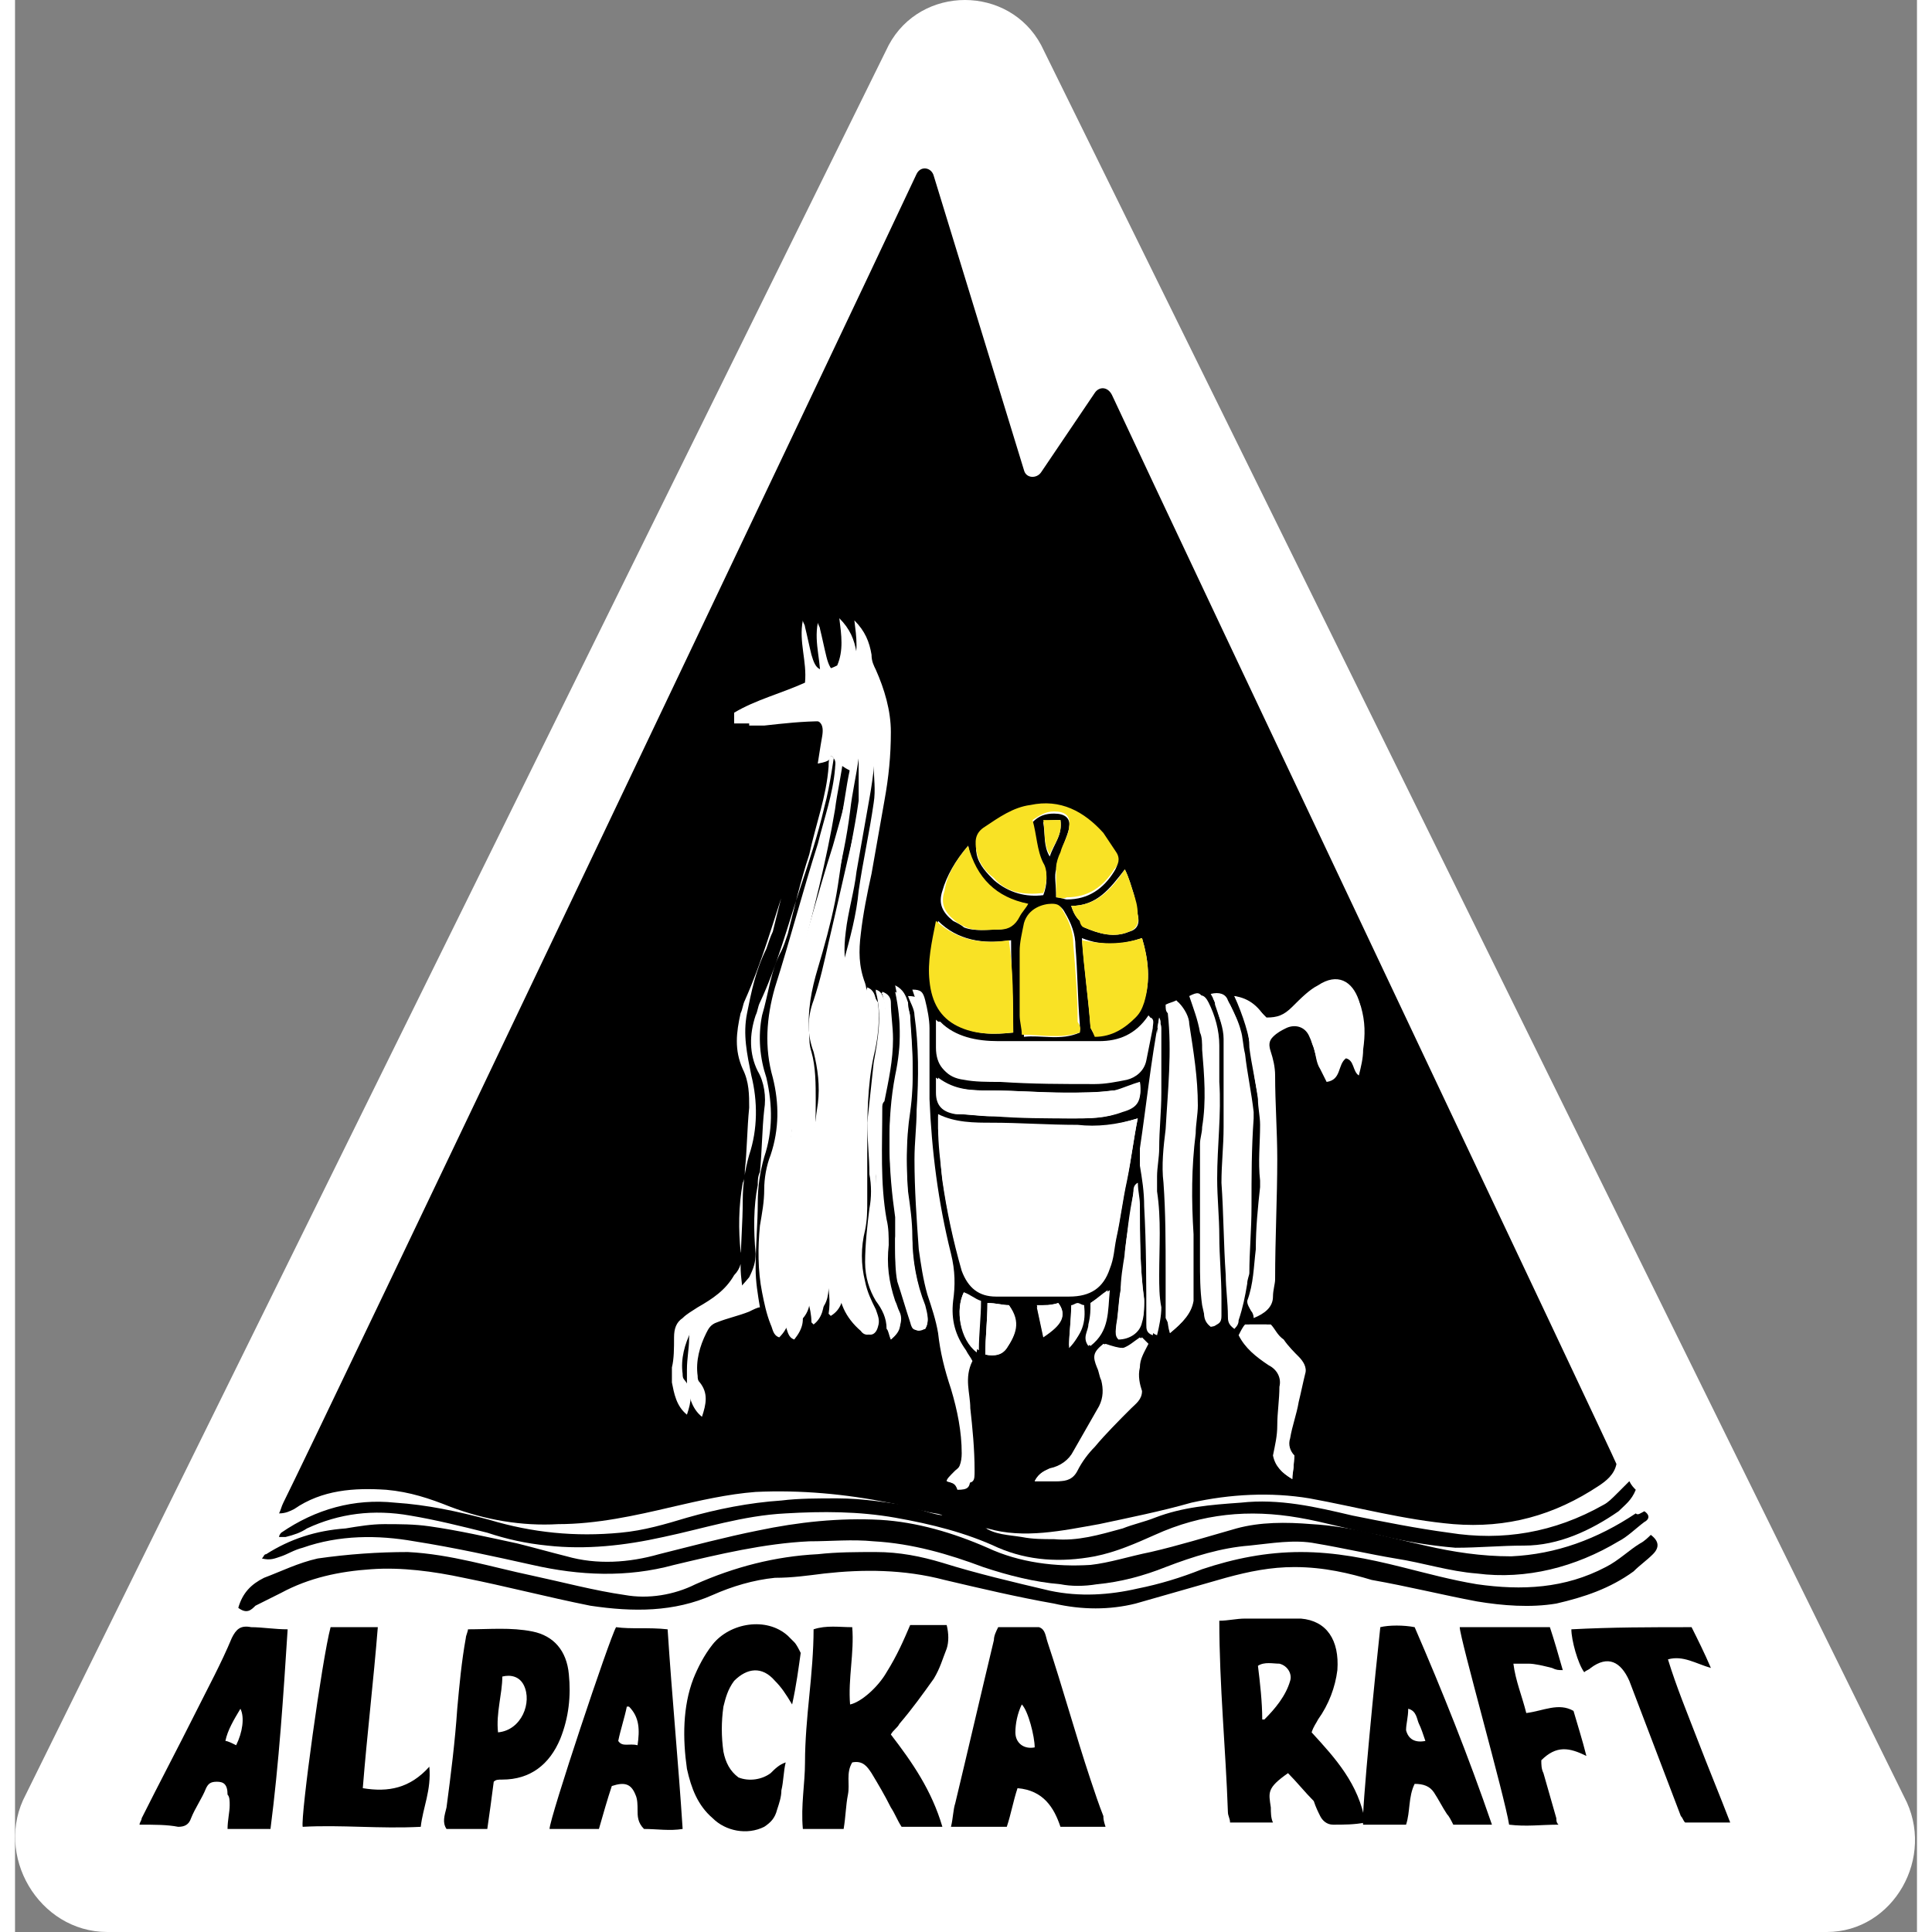 <?xml version="1.0" encoding="utf-8"?>
<!-- Generator: Adobe Illustrator 25.0.1, SVG Export Plug-In . SVG Version: 6.00 Build 0)  -->
<svg height="500px" width="500px" version="1.1" id="Layer_1" xmlns="http://www.w3.org/2000/svg" xmlns:xlink="http://www.w3.org/1999/xlink" x="0px" y="0px"
	 viewBox="0 0 88.6 90" style="enable-background:new 0 0 88.6 90;" xml:space="preserve">
<rect x="0" y="0" width="88.6" height="90" fill="#808080" stroke="none"/>
<style type="text/css">
	.st0{fill:#FFFFFF;}
	.st1{fill:#F9E225;}
</style>
<g>
	<path class="st0" d="M84.4,90H4.3c-3.2,0-5.3-3.6-3.8-6.4L40.7,2.1c1.5-2.8,5.6-2.8,7.1,0l40.2,81.6C89.5,86.5,87.5,90,84.4,90z"/>
	<g>
		<path d="M42.4,70.4c-0.6-0.1-1.1-0.3-1.7-0.4c-2-0.4-4.1-0.6-6.2-0.5c-1.3,0.1-2.6,0.4-3.9,0.7c-1.7,0.4-3.5,0.8-5.3,0.8
			c-1.7,0.1-3.4-0.2-5-0.8c-1-0.4-1.9-0.7-3-0.8c-1.5-0.1-3,0-4.3,0.9c-0.2,0.1-0.4,0.2-0.7,0.2c0.1-0.2,0.1-0.3,0.2-0.5
			c1.7-3.4,25.8-54,29.5-61.9c0.2-0.4,0.7-0.3,0.8,0.1l4.2,13.7c0.1,0.4,0.6,0.4,0.8,0.1l2.5-3.7c0.2-0.3,0.6-0.3,0.8,0.1
			c3.4,7.3,23.5,49.7,23.5,49.8c-0.1,0.5-0.5,0.8-0.8,1c-2.1,1.4-4.3,2-6.8,1.8c-2.3-0.2-4.5-0.8-6.7-1.2c-1.8-0.3-3.7-0.2-5.5,0.2
			c-1.4,0.4-2.9,0.7-4.3,1c-1.7,0.3-3.5,0.7-5.2,0.2c-0.1,0-0.3,0-0.4-0.1c-0.6-0.2-1.1-0.3-1.7-0.5C43.1,70.5,42.7,70.5,42.4,70.4z
			 M38,35.2c0.3,0.2,0.2,0.4,0.2,0.6c-0.1,1.2-0.5,2.3-0.8,3.5c-0.7,2.2-1.3,4.5-2,6.7c-0.4,1.4-0.5,2.8-0.1,4.2
			c0.3,1.2,0.3,2.4-0.1,3.6c-0.2,0.5-0.3,1.1-0.3,1.6c0,0.6-0.1,1.1-0.2,1.7c-0.1,1-0.1,2.1,0.1,3.1c0.1,0.5,0.2,1,0.4,1.5
			c0.1,0.2,0.1,0.5,0.4,0.6c0.4-0.4,0.6-0.9,0.3-1.5c-0.3-0.9-0.4-1.7-0.3-2.6c0.1-1,0.2-2.1,0.3-3.1c0.1-0.8,0.2-1.7,0.3-2.5
			c0.2-1.4,0.3-2.7-0.2-4.1c-0.2-0.4-0.1-0.9,0-1.4c0.2-0.8,0.4-1.6,0.6-2.4c0.6-2.3,1.2-4.6,1.6-7c0.1-0.8,0.3-1.6,0.4-2.5
			c0,0,0.1,0,0.1-0.1c0.3,0.2,0.2,0.5,0.2,0.7c-0.2,0.9-0.3,1.9-0.5,2.8c-0.4,1.7-0.8,3.5-1.2,5.2c-0.2,0.9-0.4,1.8-0.7,2.7
			c-0.3,0.8-0.3,1.6,0,2.4c0.3,0.8,0.3,1.6,0.2,2.4c-0.2,1.3-0.4,2.7-0.5,4c-0.1,0.8-0.1,1.5-0.2,2.3c-0.1,0.7-0.1,1.3,0,1.9
			c0.1,0.7,0.4,1.3,0.4,2c0,0,0.1,0,0.1,0.1c0.4-0.3,0.6-0.8,0.5-1.3c-0.1-1-0.2-1.9-0.1-2.9c0.1-0.5,0.2-1,0.2-1.5
			c0.1-1.5,0.2-3.1,0.2-4.6c0-0.8,0-1.6-0.2-2.3c-0.1-0.3-0.1-0.6-0.1-0.8c-0.1-1.1,0.1-2.1,0.4-3.1c0.3-1,0.6-2.1,0.8-3.1
			c0.2-1,0.3-2.1,0.5-3.1c0.2-1.2,0.4-2.5,0.2-3.7c0-0.1,0.1-0.1,0.1-0.2c0.3,0.2,0.3,0.3,0.3,0.5c0,0.6,0,1.2,0,1.8
			c-0.2,1.4-0.5,2.7-0.7,4.1c-0.2,1.1-0.4,2.2-0.7,3.3c-0.1,0.4-0.3,0.9-0.4,1.3c-0.2,0.9-0.4,1.8-0.2,2.7c0.3,1.1,0.2,2.2,0.2,3.4
			c0,0.9-0.1,1.8-0.1,2.7c-0.1,1-0.2,2.1-0.3,3.1c0,0.5,0,1,0,1.4c0.1,0.6,0.2,1.2,0.1,1.8c0,0,0,0,0.1,0.1c0.5-0.3,0.6-0.8,0.6-1.3
			c0.1-1.2,0.2-2.5,0.3-3.7c0.1-1.3,0.3-2.7,0.4-4c0-0.5,0-1-0.1-1.5c-0.2-0.8-0.2-1.6,0.1-2.5c0.1-0.5,0.3-0.9,0.4-1.4
			c0.1-0.4,0.1-0.8-0.1-1.1c-0.3-0.8-0.3-1.5-0.2-2.3c0.1-0.9,0.4-1.9,0.5-2.8c0.2-1.1,0.4-2.3,0.6-3.4c0.2-1.1,0.3-2.1,0.3-3.2
			c0-1-0.3-2-0.7-2.9c-0.1-0.2-0.2-0.5-0.2-0.7c-0.1-0.6-0.3-1.1-0.8-1.6c0.1,0.8,0.2,1.5-0.1,2.2c-0.8,0.4-1,0.2-1.2-0.5
			c-0.1-0.4-0.2-0.9-0.3-1.3c0-0.1-0.1-0.2-0.1-0.3c-0.2,1,0.2,1.9,0.1,2.9c-1.1,0.5-2.3,0.8-3.3,1.4c0,0.2,0,0.3,0,0.5
			c0.3,0,0.5,0,0.7,0c0.9-0.1,1.8-0.1,2.7-0.2c0.6,0,0.8,0.2,0.7,0.8c-0.2,1.1-0.3,2.2-0.6,3.2c-0.3,1.2-0.7,2.4-1.1,3.7
			c-0.6,1.8-1.1,3.6-1.9,5.4c-0.1,0.2-0.1,0.4-0.2,0.6c-0.2,0.9-0.3,1.7,0.1,2.6c0.3,0.6,0.3,1.2,0.3,1.8c-0.1,1-0.1,2-0.2,2.9
			c0,0.2,0,0.4-0.1,0.6c-0.2,1.1-0.2,2.2-0.1,3.2c0.1,0.4,0,0.8-0.3,1.1c-0.4,0.7-1,1.1-1.7,1.5c-0.3,0.2-0.5,0.3-0.7,0.5
			c-0.3,0.2-0.4,0.5-0.4,0.9c0,0.5,0,1-0.1,1.4c0,0.2,0,0.4,0,0.7c0.1,0.5,0.2,1.1,0.7,1.5c0.2-0.6,0.3-1.1-0.1-1.6
			c-0.1-0.1-0.1-0.2-0.1-0.3c-0.1-0.7,0.1-1.4,0.4-2c0.1-0.2,0.3-0.4,0.5-0.5c0.5-0.2,1-0.4,1.5-0.5c0.2-0.1,0.4-0.2,0.5-0.2
			c-0.1-0.7-0.2-1.3-0.2-1.8c0-1,0.1-2,0.1-3.1c0-0.7,0.1-1.4,0.3-2.1c0.4-1.2,0.4-2.5,0.1-3.7c-0.2-1-0.4-1.9-0.2-2.9
			c0.2-1,0.4-2,0.9-3c0.1-0.3,0.2-0.6,0.3-0.8c0.3-1.2,0.6-2.5,1-3.7c0.4-1.3,0.8-2.7,0.9-4.1C37.9,35.5,38,35.4,38,35.2z
			 M52.3,52.1c-1,0.3-1.9,0.5-2.8,0.4c-1.3,0-2.6-0.1-4-0.1c-0.8,0-1.7,0-2.5-0.4c0,0.3,0,0.4,0,0.6c0.1,0.8,0.1,1.6,0.2,2.4
			c0.2,1.4,0.5,2.8,0.9,4.2c0.3,0.8,0.8,1.2,1.6,1.2c0.1,0,0.1,0,0.2,0c1.1,0,2.2,0,3.2,0c1,0,1.6-0.4,1.9-1.3
			c0.2-0.5,0.2-0.9,0.3-1.4c0.2-0.9,0.3-1.8,0.5-2.7C52,54,52.1,53.1,52.3,52.1z M56.8,46.4c0.4,0.9,0.7,1.8,0.8,2.7
			c0.1,0.8,0.2,1.6,0.4,2.4c0.1,0.4,0.1,0.8,0.1,1.2c0,0.9-0.1,1.7,0,2.6c0,0.1,0,0.2,0,0.3c-0.1,1-0.2,2-0.2,2.9
			c0,0.8,0,1.6-0.4,2.4c0.1,0.2,0.2,0.3,0.2,0.5c0.5-0.2,0.9-0.5,0.9-1c0-0.3,0.1-0.6,0.1-0.8c0-1.9,0.1-3.8,0.1-5.6
			c0-1.3-0.1-2.6-0.1-3.9c0-0.4-0.1-0.8-0.2-1.1c-0.1-0.3-0.1-0.5,0.1-0.7c0.2-0.2,0.4-0.3,0.6-0.4c0.4-0.2,0.9-0.1,1.1,0.4
			c0.1,0.2,0.1,0.3,0.2,0.5c0.1,0.3,0.1,0.7,0.3,1c0.1,0.2,0.2,0.4,0.3,0.6c0.7-0.1,0.5-0.8,0.9-1.1c0.4,0.1,0.3,0.6,0.6,0.8
			c0.1-0.4,0.2-0.8,0.2-1.2c0.1-0.7,0.1-1.3-0.1-2c-0.3-1-1-1.3-1.9-0.7c-0.4,0.3-0.9,0.7-1.2,1c-0.3,0.3-0.7,0.5-1.2,0.5
			C58,46.9,57.5,46.5,56.8,46.4z M43.1,47.6c0,0-0.1,0-0.1,0c0,0.4,0,0.9,0,1.3c0,0.8,0.4,1.3,1.2,1.4c0.5,0.1,1.1,0.1,1.7,0.1
			c1.5,0.1,2.9,0.1,4.4,0.1c0.5,0,1-0.1,1.5-0.2c0.4-0.1,0.8-0.4,0.9-0.9c0.1-0.5,0.2-1,0.3-1.5c0-0.2,0.1-0.4-0.1-0.5
			c-0.6,0.8-1.4,1.2-2.3,1.2c-1.6,0-3.1,0-4.7,0C44.8,48.5,43.8,48.4,43.1,47.6z M43.4,69C43.4,69,43.4,69.1,43.4,69
			c0.3,0.1,0.5,0.1,0.7,0.1c0.6,0,0.6-0.1,0.6-0.6c0-1-0.1-2-0.2-2.9c0-0.7-0.3-1.4,0.1-2.2c-0.1-0.2-0.2-0.3-0.3-0.5
			c-0.5-0.7-0.7-1.4-0.6-2.3c0.1-0.7,0.1-1.4-0.1-2.2c-0.6-2.4-0.9-4.8-1-7.2c0-1.1,0-2.2,0-3.3c0-0.4-0.1-0.9-0.2-1.3
			c-0.1-0.4-0.2-0.5-0.6-0.5c0.1,0.3,0.2,0.6,0.3,0.9c0.2,1.5,0.2,3,0.1,4.4c-0.1,0.8-0.2,1.5-0.1,2.3c0,1.4,0.1,2.8,0.2,4.2
			c0.1,0.7,0.2,1.4,0.4,2.1c0.1,0.6,0.4,1.2,0.5,1.8c0.1,0.9,0.4,1.8,0.6,2.6c0.3,1,0.5,2,0.5,3c0,0.4-0.1,0.8-0.5,1.1
			C43.5,68.8,43.4,68.9,43.4,69z M48.5,41.8c0.2,0,0.4,0.1,0.5,0.1c1,0,1.7-0.5,2.2-1.3c0.2-0.3,0.2-0.6,0.1-0.8
			c-0.2-0.3-0.4-0.6-0.6-0.9c-0.9-1-2-1.5-3.4-1.3c-0.8,0.1-1.4,0.6-2.1,1c-0.4,0.3-0.5,0.7-0.4,1.2c0.1,0.5,0.5,0.9,0.8,1.2
			c0.7,0.6,1.5,0.8,2.3,0.7c0.2-0.5,0.2-1.1,0-1.4c-0.4-0.6-0.4-1.4-0.5-2c0.3-0.3,0.6-0.4,1-0.4c0.5,0,0.8,0.2,0.7,0.7
			c-0.1,0.4-0.3,0.8-0.4,1.2c-0.1,0.2-0.2,0.5-0.2,0.7C48.4,40.8,48.5,41.2,48.5,41.8z M56.8,61.9c0.1-0.1,0.2-0.2,0.2-0.4
			c0.2-0.6,0.3-1.1,0.4-1.7c0-0.2,0.1-0.4,0.1-0.5c0-1,0.1-2,0.1-3.1c0-1.4,0-2.7,0.1-4.1c0-0.1,0-0.2,0-0.3
			c-0.1-0.9-0.3-1.8-0.4-2.7c-0.1-0.4-0.1-0.8-0.2-1.1c-0.1-0.4-0.3-0.8-0.5-1.2c-0.2-0.3-0.4-0.4-0.8-0.3c0.1,0.2,0.2,0.4,0.2,0.5
			c0.1,0.5,0.4,1,0.4,1.6c0.1,1.4,0,2.8,0,4.1c0,0.9-0.1,1.7-0.1,2.6c0,1.4,0.1,2.9,0.2,4.3c0,0.6,0.1,1.3,0.1,1.9
			C56.5,61.5,56.6,61.7,56.8,61.9z M53.8,62.1c0.6-0.5,1-0.9,1-1.6c0-1,0-2,0-3.1c-0.1-1.6,0-3.1,0.1-4.7c0-0.4,0.1-0.9,0.1-1.3
			c0.1-1.3-0.2-2.5-0.4-3.8c0-0.4-0.2-0.7-0.5-1c-0.2,0.1-0.3,0.1-0.5,0.2c0,0.2,0,0.3,0.1,0.4c0.2,1.8,0,3.6-0.1,5.4
			c-0.1,0.8-0.2,1.7-0.1,2.5c0.1,1.4,0.1,2.8,0.1,4.2c0,0.4,0,0.9,0,1.3c0,0.3,0,0.5,0,0.8C53.7,61.6,53.8,61.8,53.8,62.1z
			 M46.5,48.1c0-1.5-0.1-2.9-0.1-4.3c-1.3,0.2-2.5,0-3.4-0.9c-0.2,1-0.4,1.9-0.3,2.8c0.1,0.9,0.5,1.6,1.3,2.1
			C44.8,48.2,45.6,48.2,46.5,48.1z M49.6,48.1c0-0.1,0-0.3,0-0.4c-0.1-1.2-0.1-2.4-0.2-3.6c0-0.6-0.2-1.1-0.5-1.6
			c-0.1-0.2-0.3-0.4-0.5-0.3c-0.4,0-1.2,0.2-1.3,0.9c-0.1,0.4-0.2,0.8-0.2,1.3c0,1,0,2,0,3c0,0.3,0.1,0.6,0.1,0.9
			C47.8,48.2,48.7,48.5,49.6,48.1z M39.7,46c-0.1,0.6-0.2,1.3-0.4,1.9c-0.4,1.1-0.4,2.2-0.1,3.3c0,0.2,0.1,0.4,0.1,0.6
			c-0.1,1.6-0.2,3.3-0.5,4.9c-0.2,1-0.2,2-0.3,3c-0.1,1,0.3,1.7,1,2.3c0.3,0.3,0.6,0.2,0.7-0.2c0.1-0.3,0-0.5-0.1-0.8
			c-0.2-0.4-0.4-0.8-0.5-1.3c-0.2-0.8-0.2-1.6,0-2.4c0.1-0.5,0.1-0.9,0.1-1.4c0-0.8,0-1.6,0-2.4c0-1.5,0-2.9,0.3-4.3
			c0.2-0.8,0.3-1.7,0.2-2.5C40,46.4,40,46.2,39.7,46z M42.4,61.9c0.2-0.4,0.1-0.7,0-1.1c-0.4-1-0.6-2.1-0.6-3.2
			c0-0.7-0.1-1.4-0.2-2.1c-0.1-1.3-0.1-2.7,0.1-4c0.2-1.4,0.1-2.7,0-4.1c0-0.2-0.1-0.4-0.1-0.7c-0.1-0.3-0.2-0.6-0.6-0.8
			c0.3,1.4,0.3,2.8,0,4.2c-0.4,2.1-0.3,4.2,0,6.3c0.1,0.4,0.1,0.9,0,1.3c0,0.6,0,1.2,0.1,1.7c0.2,0.6,0.4,1.3,0.6,1.9
			C41.8,62,42,62.1,42.4,61.9z M55.7,61.8c0.4-0.1,0.5-0.2,0.5-0.5c0-0.3,0-0.5,0-0.8c0-1-0.1-2-0.1-2.9c0-0.9-0.1-1.8-0.1-2.7
			c0-1.5,0.2-3,0.1-4.5c0-0.6,0-1.1,0-1.7c0-0.7-0.2-1.4-0.5-2c-0.2-0.4-0.4-0.4-0.7-0.2c0.2,0.6,0.3,1.1,0.5,1.7
			c0.1,0.3,0.1,0.6,0.1,0.8c0.1,1.2,0.2,2.4,0,3.6c0,0.3-0.1,0.5-0.1,0.8c0,1.8,0,3.6,0,5.4c0,0.7,0.1,1.4,0.1,2.1
			C55.3,61.2,55.4,61.6,55.7,61.8z M52.4,50.4c-0.4,0.1-0.8,0.3-1.2,0.4c-0.7,0.1-1.5,0.1-2.2,0.1c-1.2,0-2.3-0.1-3.5-0.1
			c-0.9,0-1.7,0-2.5-0.6c0,0.3,0,0.5,0,0.7c0,0.6,0.3,0.9,0.9,1c0.6,0,1.1,0.1,1.7,0.1c1.2,0.1,2.4,0.1,3.7,0.1c0.8,0,1.5,0,2.3-0.3
			C52.3,51.6,52.5,51.3,52.4,50.4z M52.5,43.7c-0.9,0.3-1.8,0.4-2.8,0c0.1,1.4,0.3,2.8,0.4,4.1c0,0.1,0.1,0.3,0.2,0.4
			c0.8,0,1.4-0.4,1.9-0.9c0.2-0.2,0.3-0.4,0.4-0.7C52.9,45.7,52.8,44.7,52.5,43.7z M40.8,62.4c0.4-0.4,0.6-0.9,0.4-1.3
			c-0.1-0.2-0.1-0.3-0.2-0.5c-0.3-0.9-0.4-1.7-0.3-2.6c0-0.4,0-0.8-0.1-1.2c-0.3-1.7-0.2-3.4-0.2-5.2c0-0.1,0-0.2,0.1-0.3
			c0.2-1,0.4-1.9,0.4-2.9c0-0.6-0.1-1.1-0.1-1.7c0-0.2-0.1-0.4-0.4-0.5c0,0.1-0.1,0.1,0,0.1c0.3,1.1,0.1,2.2-0.1,3.3
			c-0.2,0.9-0.3,1.9-0.3,2.8c0,0.8,0,1.6,0.1,2.4c0,0.5,0,1.1,0,1.6c-0.1,0.8-0.2,1.7-0.2,2.5c0,0.6,0.1,1.2,0.5,1.8
			c0.2,0.4,0.4,0.8,0.5,1.3C40.7,62.1,40.8,62.2,40.8,62.4z M47.5,69c0.4,0,0.7,0,1,0c0.4,0,0.7-0.2,0.9-0.5
			c0.2-0.4,0.5-0.7,0.8-1.1c0.6-0.6,1.2-1.2,1.7-1.8c0.2-0.2,0.5-0.4,0.5-0.8c-0.1-0.4-0.2-0.8-0.1-1.1c0.1-0.4,0.3-0.7,0.4-1.1
			c-0.1-0.1-0.2-0.2-0.3-0.3c-0.3,0.2-0.5,0.4-0.8,0.5c-0.3,0-0.6-0.1-0.9-0.2c-0.5,0.4-0.5,0.6-0.3,1.1c0.1,0.2,0.1,0.4,0.2,0.6
			c0.1,0.4,0.1,0.8-0.1,1.2c-0.4,0.7-0.8,1.4-1.2,2.1c-0.2,0.4-0.6,0.7-1.1,0.8C48,68.5,47.7,68.6,47.5,69z M44.4,39.4
			c-0.6,0.7-1,1.4-1.2,2.1c-0.2,0.6,0,1,0.5,1.4c0.2,0.1,0.4,0.2,0.5,0.3c0.5,0.2,1.1,0.1,1.6,0.1c0.4,0,0.7-0.2,0.9-0.6
			c0.1-0.2,0.3-0.4,0.4-0.6C45.7,41.8,44.7,41,44.4,39.4z M53.3,47.4C53.3,47.5,53.3,47.5,53.3,47.4c-0.4,2.1-0.6,4.1-0.9,6.1
			c0,0.3,0,0.5,0,0.8c0.1,0.6,0.2,1.2,0.2,1.9c0.1,1.8,0.1,3.6,0.1,5.5c0,0.2,0,0.4,0.3,0.5c0.1-0.5,0.2-0.9,0.2-1.3
			c0-0.5-0.1-1-0.1-1.5c0-1.3,0.1-2.6-0.1-3.9c0-0.2,0-0.4,0-0.7c0-0.4,0.1-0.9,0.1-1.3c0.1-0.9,0.1-1.7,0.1-2.6c0-1,0-2,0-3
			C53.4,47.7,53.4,47.6,53.3,47.4z M59.5,68.9c0-0.4,0.2-0.7-0.1-1.1c-0.2-0.3-0.2-0.5-0.2-0.8c0.1-0.6,0.3-1.1,0.4-1.7
			c0.1-0.4,0.2-0.9,0.3-1.3c0.1-0.3-0.1-0.6-0.3-0.8c-0.3-0.2-0.5-0.5-0.7-0.8c-0.2-0.3-0.4-0.5-0.6-0.7c-0.3,0-0.6,0-1,0
			c-0.1,0.1-0.2,0.3-0.3,0.5c0.3,0.6,0.8,1,1.4,1.4c0.4,0.2,0.6,0.6,0.5,1c0,0.6-0.1,1.2-0.1,1.8c0,0.5-0.1,0.9-0.2,1.4
			C58.7,68.3,59,68.6,59.5,68.9z M52.3,55.1C52.2,55.1,52.2,55.1,52.3,55.1c-0.1,0.1-0.2,0.3-0.2,0.5c-0.2,0.9-0.3,1.9-0.4,2.8
			c-0.1,0.6-0.2,1.2-0.2,1.8c-0.1,0.5-0.1,1.1-0.2,1.6c0,0.2-0.1,0.4,0.1,0.6c0.5,0,1-0.3,1.1-0.8c0.1-0.3,0.1-0.7,0.1-1
			c-0.2-1.5-0.2-3-0.2-4.4C52.3,55.8,52.3,55.4,52.3,55.1z M49.2,42.2c0.1,0.3,0.2,0.5,0.4,0.7c0.1,0.1,0.1,0.2,0.2,0.3
			c0.7,0.3,1.4,0.5,2.1,0.2c0.4-0.1,0.5-0.4,0.4-0.8c-0.1-0.3-0.1-0.7-0.2-1c-0.1-0.3-0.2-0.7-0.4-1.1C51,41.4,50.4,42.2,49.2,42.2z
			 M46.3,60.8c-0.3,0-0.6-0.1-1-0.1c0,0.8-0.1,1.6-0.1,2.4c0.4,0.1,0.8,0,1-0.3C46.6,62.2,46.8,61.6,46.3,60.8z M44.2,60.2
			C43.8,61,44,62.4,44.8,63c0.1-0.8,0.1-1.6,0.1-2.3C44.7,60.5,44.4,60.4,44.2,60.2z M50.1,60.7c0,0.3,0,0.7,0,1c0,0.3-0.3,0.7,0,1
			c0.9-0.7,0.8-1.6,0.9-2.6C50.7,60.3,50.4,60.5,50.1,60.7z M48.6,60.7c-0.3,0.1-0.6,0.1-1,0.2c0.1,0.5,0.2,0.9,0.3,1.4
			C48.8,61.7,49,61.3,48.6,60.7z M48.7,38.2c-0.3,0-0.6,0-0.8,0.1c0.1,0.6,0,1.1,0.3,1.6C48.4,39.3,48.8,38.9,48.7,38.2z M49.8,60.8
			c-0.1,0-0.2,0-0.3,0c-0.1,0-0.1,0-0.3,0.1c0,0.6-0.1,1.3-0.1,1.9C49.7,62.2,49.8,61.5,49.8,60.8z"/>
		<path d="M10.4,74.9c0.2-0.7,0.6-1.1,1.2-1.4c0.8-0.3,1.6-0.7,2.5-0.9c1.4-0.2,2.8-0.3,4.2-0.3c2,0.1,3.9,0.7,5.8,1.1
			c1.4,0.3,2.9,0.7,4.3,0.9c1.1,0.2,2.3,0,3.3-0.5c1.8-0.8,3.7-1.3,5.7-1.4c0.9-0.1,1.8-0.1,2.7-0.1c1.1,0,2.1,0.2,3.1,0.5
			c1.6,0.5,3.3,0.9,5,1.3c1.4,0.3,2.8,0.2,4.1-0.1c1-0.2,2-0.5,3-0.9c1.5-0.5,3-0.8,4.6-0.8c1.6,0,3.1,0.3,4.7,0.7
			c1.2,0.3,2.3,0.6,3.5,0.8c2.1,0.3,4.1,0.2,6-0.8c0.6-0.3,1.1-0.8,1.6-1.1c0.2-0.1,0.4-0.3,0.5-0.4c0.4,0.3,0.4,0.6,0.1,0.9
			c-0.3,0.3-0.6,0.5-0.9,0.8c-1.1,0.8-2.3,1.2-3.6,1.5c-1.2,0.2-2.5,0.1-3.7-0.1c-1.6-0.3-3.2-0.7-4.9-1C62.2,73.3,61,73,59.6,73
			c-1.1,0-2.1,0.2-3.2,0.5c-1.4,0.4-2.8,0.8-4.2,1.2c-1.2,0.3-2.5,0.3-3.8,0c-1.7-0.3-3.4-0.7-5.1-1.1c-1.9-0.5-3.8-0.5-5.6-0.3
			c-0.8,0.1-1.5,0.2-2.3,0.2c-1,0.1-2,0.4-2.9,0.8c-1.8,0.8-3.7,0.8-5.7,0.5c-2-0.4-3.9-0.9-5.9-1.3c-1.4-0.3-2.9-0.5-4.3-0.4
			c-1.5,0.1-2.9,0.4-4.2,1.1c-0.4,0.2-0.8,0.4-1.2,0.6C11,75,10.8,75.2,10.4,74.9z"/>
		<path d="M75.9,70.4c0.3,0.2,0.2,0.4,0,0.5c-0.4,0.3-0.8,0.7-1.2,0.9c-2,1.2-4.3,1.8-6.6,1.5c-1.3-0.1-2.5-0.5-3.8-0.7
			c-1.2-0.2-2.5-0.5-3.7-0.7c-1-0.2-2.1,0-3.1,0.1c-1.3,0.1-2.6,0.5-3.9,1c-1,0.4-2.1,0.7-3.2,0.8c-0.6,0.1-1.2,0.1-1.7,0
			c-1.2-0.1-2.4-0.4-3.6-0.8c-1.6-0.6-3.3-1.1-5.1-1.2c-1-0.1-2,0-3,0c-2.1,0.1-4.2,0.6-6.3,1.1c-2.2,0.6-4.4,0.5-6.6,0
			c-1.8-0.4-3.6-0.8-5.5-1.1c-1.7-0.3-3.5-0.3-5.2,0.3c-0.4,0.1-0.7,0.3-1,0.4c-0.3,0.1-0.5,0.2-0.9,0.1c0.1-0.1,0.1-0.2,0.2-0.2
			c1.1-0.7,2.3-1.1,3.7-1.2c0.6-0.1,1.2-0.2,1.8-0.2c0.7,0,1.4,0,2.1,0.1c1.4,0.2,2.7,0.5,4.1,0.8c0.8,0.2,1.5,0.4,2.3,0.6
			c1.4,0.4,2.9,0.3,4.3-0.1c1.6-0.4,3.1-0.8,4.6-1.1c1.9-0.4,3.8-0.6,5.7-0.5c1.7,0.1,3.4,0.6,5,1.3c1.5,0.7,3.2,0.9,4.8,0.8
			c0.9-0.1,1.8-0.4,2.8-0.6c1.3-0.3,2.6-0.7,4-1.1c1.1-0.3,2.3-0.3,3.5-0.2c1.8,0.1,3.5,0.6,5.3,1c1.3,0.3,2.6,0.5,4,0.5
			c2.1-0.1,4-0.8,5.8-2C75.6,70.6,75.7,70.5,75.9,70.4z"/>
		<path d="M59.3,82.6c-1,0.7-0.9,0.9-0.8,1.6c0,0.2,0,0.5,0.1,0.7c-0.7,0-1.3,0-2,0c0-0.2-0.1-0.3-0.1-0.5c-0.1-2.9-0.4-5.9-0.4-8.9
			c0.4,0,0.8-0.1,1.2-0.1c0.9,0,1.7,0,2.6,0c1.2,0.1,1.8,1,1.7,2.4c-0.1,0.8-0.4,1.6-0.9,2.3c-0.1,0.2-0.2,0.3-0.3,0.6
			c1.1,1.2,2.2,2.4,2.5,4.2c-0.5,0.1-1,0.1-1.5,0.1c-0.3,0-0.5-0.2-0.6-0.4c-0.1-0.2-0.2-0.4-0.3-0.7C60.1,83.5,59.7,83,59.3,82.6z
			 M58.1,80.1c0,0,0.1,0,0.1,0c0.5-0.5,1-1.1,1.2-1.8c0.1-0.3-0.1-0.7-0.5-0.8c-0.3,0-0.7-0.1-1,0.1C58,78.4,58.1,79.3,58.1,80.1z"
			/>
		<path d="M41.7,75.7c0.5,0,1.1,0,1.7,0c0.1,0.4,0.1,0.8,0,1.1c-0.2,0.5-0.3,0.9-0.6,1.4c-0.5,0.7-1,1.4-1.6,2.1
			c-0.1,0.2-0.3,0.3-0.4,0.5c1,1.3,1.9,2.6,2.4,4.3c-0.7,0-1.3,0-1.9,0c-0.2-0.3-0.3-0.6-0.5-0.9c-0.3-0.6-0.6-1.1-0.9-1.6
			c-0.2-0.3-0.4-0.6-0.9-0.5c-0.3,0.5-0.1,1-0.2,1.5c-0.1,0.5-0.1,1-0.2,1.6c-0.6,0-1.2,0-1.9,0c-0.1-1.1,0.1-2.1,0.1-3.1
			c0-1,0.1-2.1,0.2-3.1c0.1-1,0.2-2.1,0.2-3.1c0.6-0.2,1.2-0.1,1.8-0.1c0.1,1.2-0.2,2.4-0.1,3.6c0.5-0.1,1.3-0.8,1.7-1.5
			C41.1,77.1,41.4,76.4,41.7,75.7z"/>
		<path d="M42.4,70.4c0.3,0.1,0.7,0.2,1,0.2c0.6,0.2,1.1,0.3,1.7,0.5c0.5,0.4,1.2,0.4,1.8,0.5c0.5,0.1,1,0.1,1.5,0.1
			c1.1,0.1,2.1-0.2,3.2-0.5c0.5-0.2,1-0.3,1.5-0.5c1.3-0.5,2.6-0.6,4-0.7c1.8-0.2,3.5,0.2,5.2,0.6c1.5,0.3,3,0.6,4.5,0.8
			c2.5,0.4,4.9,0,7.2-1.3c0.2-0.1,0.4-0.3,0.6-0.5c0.2-0.2,0.4-0.4,0.6-0.6c0.1,0.2,0.2,0.3,0.3,0.4c-0.2,0.5-0.5,0.7-0.8,1
			c-1.3,0.9-2.8,1.6-4.4,1.6c-1.1,0-2.1,0.1-3.2,0.1c-1.2-0.1-2.4-0.3-3.6-0.6c-1.2-0.2-2.5-0.6-3.7-0.8c-2.3-0.4-4.5-0.2-6.7,0.8
			c-0.9,0.4-1.8,0.8-2.8,1c-1.6,0.3-3.1,0.2-4.5-0.4c-1.5-0.7-3.1-1.1-4.8-1.4c-1.7-0.3-3.4-0.3-5.1-0.2c-2,0.1-3.8,0.7-5.7,1.1
			c-1.8,0.4-3.6,0.6-5.4,0.4c-1-0.1-1.9-0.3-2.8-0.6c-1.2-0.3-2.4-0.6-3.6-0.8c-1.7-0.3-3.3-0.1-4.8,0.6c-0.3,0.2-0.6,0.3-1,0.4
			c-0.1,0-0.2,0-0.3,0c0-0.1,0.1-0.2,0.1-0.2c1.6-1.1,3.4-1.6,5.3-1.4c1.5,0.1,2.9,0.4,4.4,0.8c2,0.6,4,0.8,6.1,0.6
			c1.1-0.1,2.1-0.4,3.1-0.7c1.4-0.4,2.9-0.7,4.4-0.8c0.8-0.1,1.7-0.1,2.6-0.1c1.2,0,2.4,0.2,3.7,0.4C41.9,70.3,42.1,70.3,42.4,70.4z
			"/>
		<path d="M50.8,85.1c-0.7,0-1.4,0-2.1,0c-0.3-0.9-0.8-1.7-2-1.8c-0.2,0.6-0.3,1.2-0.5,1.8c-0.9,0-1.7,0-2.6,0
			c0.1-0.4,0.1-0.8,0.2-1.1c0.6-2.5,1.2-5.1,1.8-7.6c0-0.2,0.1-0.4,0.2-0.6c0.6,0,1.2,0,1.9,0c0.3,0.1,0.3,0.4,0.4,0.7
			c0.7,2.1,1.3,4.3,2,6.4c0.2,0.6,0.4,1.2,0.6,1.7C50.7,84.7,50.7,84.8,50.8,85.1z M46.9,79.4c-0.2,0.4-0.3,0.9-0.3,1.3
			c0,0.5,0.4,0.8,0.9,0.7C47.5,80.9,47.2,79.7,46.9,79.4z"/>
		<path d="M30.4,75.9c0.2,3.1,0.5,6.2,0.7,9.3c-0.6,0.1-1.2,0-1.8,0C29,84.9,29,84.6,29,84.3c0-0.2,0-0.5-0.1-0.7
			c-0.2-0.5-0.5-0.6-1.1-0.4c-0.2,0.6-0.4,1.3-0.6,2c-0.8,0-1.6,0-2.3,0c0-0.5,2.8-8.9,3.1-9.4C28.7,75.9,29.5,75.8,30.4,75.9z
			 M29,81.3c0.1-0.7,0.1-1.3-0.4-1.8c0,0-0.1,0-0.1,0c-0.1,0.5-0.3,1.1-0.4,1.6C28.3,81.4,28.6,81.2,29,81.3z"/>
		<path d="M5.8,85c0-0.1,0.1-0.2,0.1-0.3c0.8-1.6,1.7-3.3,2.5-4.9c0.6-1.2,1.2-2.3,1.7-3.5c0.2-0.4,0.4-0.6,0.9-0.5
			c0.5,0,1.1,0.1,1.7,0.1c-0.2,3.1-0.4,6.2-0.8,9.3c-0.7,0-1.3,0-2,0c0-0.4,0.1-0.8,0.1-1.1c0-0.2,0-0.4-0.1-0.5
			C9.9,83.1,9.7,83,9.4,83c-0.3,0-0.4,0.1-0.5,0.3c-0.2,0.5-0.5,0.9-0.7,1.4c-0.1,0.3-0.3,0.4-0.6,0.4C7.1,85,6.5,85,5.8,85z
			 M10.3,81.3c0.3-0.6,0.4-1.3,0.2-1.7c-0.3,0.5-0.6,1-0.7,1.5C9.9,81.1,10.1,81.2,10.3,81.3z"/>
		<path d="M22.3,83c-0.1,0.8-0.2,1.5-0.3,2.2c-0.7,0-1.3,0-1.9,0c-0.2-0.3-0.1-0.6,0-1c0.2-1.5,0.4-3.1,0.5-4.6
			c0.1-1.1,0.2-2.2,0.4-3.3c0-0.1,0.1-0.3,0.1-0.4c1,0,2-0.1,3,0.1c1,0.2,1.6,0.9,1.7,2c0.1,1,0,2-0.4,3c-0.5,1.2-1.4,1.9-2.7,1.9
			C22.5,82.9,22.4,82.9,22.3,83z M22.5,80.7c1.1-0.1,1.6-1.4,1.2-2.2c-0.2-0.4-0.6-0.5-1-0.4C22.7,78.9,22.4,79.8,22.5,80.7z"/>
		<path d="M68.8,85c-0.6,0-1.2,0-1.8,0c-0.1-0.2-0.2-0.4-0.3-0.5c-0.2-0.3-0.4-0.7-0.6-1c-0.2-0.3-0.5-0.4-0.9-0.4
			c-0.3,0.6-0.2,1.3-0.4,1.9c-0.7,0-1.3,0-2,0c-0.1-0.4,0.6-7.4,0.8-9.2c0.4-0.1,1.1-0.1,1.6,0C66.5,78.8,67.7,81.8,68.8,85z
			 M65.7,81.1c-0.1-0.3-0.2-0.6-0.3-0.8c-0.1-0.2-0.1-0.6-0.5-0.7c0,0.4-0.1,0.7-0.1,1C64.9,81,65.2,81.2,65.7,81.1z"/>
		<path d="M16.2,83.3c1.2,0.2,2.2,0,3.1-1c0.1,1.1-0.3,1.9-0.4,2.8c-1.9,0.1-3.7-0.1-5.5,0c-0.1-0.5,0.9-7.8,1.3-9.3
			c0.7,0,1.4,0,2.2,0C16.7,78.3,16.4,80.8,16.2,83.3z"/>
		<path d="M67.3,75.8c1.4,0,2.8,0,4.2,0c0.2,0.6,0.4,1.3,0.6,2c-0.2,0-0.3,0-0.5-0.1c-0.4-0.1-0.8-0.2-1.1-0.2c-0.2,0-0.4,0-0.7,0
			c0.1,0.8,0.4,1.5,0.6,2.3c0.8-0.1,1.5-0.5,2.2-0.1c0.2,0.7,0.4,1.3,0.6,2.1c-0.8-0.4-1.4-0.5-2.1,0.2c0,0.2,0,0.4,0.1,0.6
			c0.2,0.7,0.4,1.4,0.6,2.1c0,0.1,0,0.2,0.1,0.3c-0.8,0-1.5,0.1-2.3,0C69.4,83.7,67.3,76.3,67.3,75.8z"/>
		<path d="M36.2,79.4c-0.3-0.5-0.5-0.8-0.8-1.1c-0.6-0.7-1.3-0.6-1.9,0c-0.3,0.4-0.4,0.8-0.5,1.2c-0.1,0.7-0.1,1.4,0,2.1
			c0.1,0.5,0.3,0.9,0.7,1.2c0.5,0.2,1.1,0.1,1.5-0.2c0.2-0.2,0.4-0.4,0.7-0.5c-0.1,0.4-0.1,0.9-0.2,1.3c0,0.3-0.1,0.6-0.2,0.9
			c-0.1,0.4-0.3,0.6-0.6,0.8c-0.8,0.4-1.8,0.2-2.4-0.4c-0.7-0.6-1-1.4-1.2-2.3c-0.2-1.4-0.2-2.9,0.3-4.2c0.2-0.5,0.5-1.1,0.9-1.6
			c0.8-1,2.5-1.3,3.5-0.4c0.1,0.1,0.2,0.2,0.3,0.3c0.1,0.1,0.2,0.3,0.3,0.5C36.5,77.7,36.4,78.5,36.2,79.4z"/>
		<path d="M77,77.3c0.4,1.3,0.9,2.5,1.4,3.8c0.5,1.3,1,2.5,1.5,3.8c-0.7,0-1.4,0-2.1,0c-0.1-0.1-0.1-0.2-0.2-0.3
			c-0.8-2.1-1.6-4.2-2.4-6.3c-0.4-0.9-1-1.2-1.8-0.6c-0.1,0.1-0.2,0.1-0.3,0.2c-0.3-0.4-0.6-1.5-0.6-2c1.9-0.1,3.7-0.1,5.6-0.1
			c0.3,0.6,0.6,1.2,0.9,1.9C78.3,77.5,77.7,77.1,77,77.3z"/>
		<path class="st0" d="M38,35.2c-0.1,0.2-0.1,0.3-0.1,0.5c-0.1,1.4-0.6,2.7-0.9,4.1c-0.4,1.2-0.7,2.5-1,3.7
			c-0.1,0.3-0.2,0.6-0.3,0.8c-0.5,0.9-0.6,2-0.9,3c-0.2,1-0.1,2,0.2,2.9c0.3,1.3,0.3,2.5-0.1,3.7c-0.2,0.7-0.3,1.4-0.3,2.1
			c0,1-0.1,2-0.1,3.1c0,0.6,0.1,1.2,0.2,1.8c-0.1,0-0.3,0.1-0.5,0.2c-0.5,0.2-1,0.3-1.5,0.5c-0.3,0.1-0.4,0.3-0.5,0.5
			c-0.3,0.6-0.5,1.3-0.4,2c0,0.1,0,0.2,0.1,0.3c0.4,0.5,0.3,1,0.1,1.6c-0.5-0.4-0.6-1-0.7-1.5c0-0.2,0-0.4,0-0.7
			c0-0.5,0.1-1,0.1-1.4c0-0.4,0.1-0.7,0.4-0.9c0.2-0.2,0.5-0.3,0.7-0.5c0.7-0.4,1.2-0.9,1.7-1.5c0.2-0.4,0.3-0.7,0.3-1.1
			c-0.1-1.1-0.1-2.2,0.1-3.2c0-0.2,0-0.4,0.1-0.6c0.1-1,0.1-2,0.2-2.9c0.1-0.6,0-1.3-0.3-1.8c-0.4-0.8-0.4-1.7-0.1-2.6
			c0.1-0.2,0.1-0.4,0.2-0.6c0.8-1.7,1.3-3.6,1.9-5.4c0.4-1.2,0.8-2.4,1.1-3.7c0.3-1.1,0.4-2.2,0.6-3.2c0.1-0.6-0.1-0.8-0.7-0.8
			c-0.9,0-1.8,0.1-2.7,0.2c-0.2,0-0.4,0-0.7,0c0-0.2,0-0.4,0-0.5c1.1-0.6,2.2-0.9,3.3-1.4c0.1-1-0.3-1.9-0.1-2.9
			c0,0.1,0.1,0.2,0.1,0.3c0.1,0.4,0.2,0.9,0.3,1.3c0.2,0.8,0.5,0.9,1.2,0.5c0.3-0.7,0.2-1.4,0.1-2.2c0.5,0.5,0.7,1,0.8,1.6
			c0,0.3,0.1,0.5,0.2,0.7c0.4,0.9,0.7,1.9,0.7,2.9c0,1.1-0.1,2.1-0.3,3.2c-0.2,1.1-0.4,2.3-0.6,3.4c-0.2,0.9-0.4,1.9-0.5,2.8
			c-0.1,0.8-0.1,1.5,0.2,2.3c0.1,0.3,0.1,0.8,0.1,1.1c-0.1,0.5-0.2,0.9-0.4,1.4c-0.3,0.8-0.3,1.6-0.1,2.5c0.1,0.5,0.2,1,0.1,1.5
			c-0.1,1.3-0.3,2.7-0.4,4c-0.1,1.2-0.2,2.5-0.3,3.7c0,0.5-0.1,1-0.6,1.3c0,0-0.1-0.1-0.1-0.1c0.1-0.6,0-1.2-0.1-1.8
			c-0.1-0.5-0.1-1,0-1.4c0.1-1,0.2-2.1,0.3-3.1c0.1-0.9,0.1-1.8,0.1-2.7c0-1.1,0.1-2.2-0.2-3.4c-0.2-0.9-0.1-1.8,0.2-2.7
			c0.1-0.5,0.2-0.9,0.4-1.3c0.3-1.1,0.6-2.2,0.7-3.3c0.2-1.4,0.5-2.7,0.7-4.1c0.1-0.6,0-1.2,0-1.8c0-0.3-0.1-0.3-0.3-0.5
			c0,0.1-0.1,0.1-0.1,0.2c0.2,1.3,0,2.5-0.2,3.7c-0.2,1-0.3,2.1-0.5,3.1c-0.2,1.1-0.5,2.1-0.8,3.1c-0.3,1-0.5,2-0.4,3.1
			c0,0.3,0,0.6,0.1,0.8c0.3,0.8,0.2,1.5,0.2,2.3c0,1.5,0,3.1-0.2,4.6c0,0.5-0.1,1-0.2,1.5c-0.1,1,0,1.9,0.1,2.9c0,0.5-0.1,1-0.5,1.3
			c-0.1-0.1-0.1-0.1-0.1-0.1c0-0.7-0.3-1.3-0.4-2c-0.1-0.7-0.1-1.3,0-1.9c0.1-0.8,0.1-1.5,0.2-2.3c0.2-1.3,0.3-2.7,0.5-4
			c0.1-0.8,0-1.6-0.2-2.4c-0.3-0.8-0.3-1.6,0-2.4c0.3-0.9,0.5-1.8,0.7-2.7c0.4-1.7,0.8-3.5,1.2-5.2c0.2-0.9,0.4-1.9,0.5-2.8
			c0-0.2,0.1-0.5-0.2-0.7c-0.1,0.1-0.1,0.1-0.1,0.1c-0.1,0.8-0.3,1.6-0.4,2.5c-0.3,2.4-1,4.7-1.6,7c-0.2,0.8-0.4,1.6-0.6,2.4
			c-0.1,0.5-0.2,0.9,0,1.4c0.5,1.3,0.4,2.7,0.2,4.1c-0.1,0.8-0.2,1.7-0.3,2.5c-0.1,1-0.2,2.1-0.3,3.1c-0.1,0.9,0,1.8,0.3,2.6
			c0.2,0.6,0.1,1-0.3,1.5c-0.3-0.1-0.3-0.4-0.4-0.6c-0.1-0.5-0.2-1-0.4-1.5c-0.2-1-0.2-2.1-0.1-3.1c0-0.6,0.1-1.1,0.2-1.7
			c0-0.6,0.1-1.1,0.3-1.6c0.4-1.2,0.4-2.4,0.1-3.6c-0.4-1.4-0.3-2.8,0.1-4.2c0.7-2.2,1.3-4.5,2-6.7c0.3-1.1,0.7-2.3,0.8-3.5
			C38.3,35.6,38.3,35.4,38,35.2z"/>
		<path class="st0" d="M52.3,52.1c-0.2,1-0.3,1.9-0.5,2.8c-0.2,0.9-0.3,1.8-0.5,2.7c-0.1,0.5-0.2,1-0.3,1.4
			c-0.3,0.9-0.9,1.3-1.9,1.3c-1.1,0-2.2,0-3.2,0c-0.1,0-0.1,0-0.2,0c-0.8,0-1.3-0.4-1.6-1.2c-0.4-1.4-0.7-2.8-0.9-4.2
			c-0.1-0.8-0.2-1.6-0.2-2.4c0-0.2,0-0.4,0-0.6c0.8,0.4,1.7,0.4,2.5,0.4c1.3,0,2.6,0.1,4,0.1C50.4,52.5,51.3,52.4,52.3,52.1z"/>
		<path class="st0" d="M56.8,46.4c0.7,0.2,1.1,0.6,1.5,1c0.5,0,0.8-0.1,1.2-0.5c0.4-0.4,0.8-0.8,1.2-1c0.9-0.6,1.6-0.2,1.9,0.7
			c0.2,0.7,0.2,1.3,0.1,2c0,0.4-0.1,0.8-0.2,1.2c-0.3-0.2-0.2-0.7-0.6-0.8c-0.4,0.3-0.2,1-0.9,1.1c-0.1-0.2-0.2-0.4-0.3-0.6
			c-0.1-0.3-0.2-0.7-0.3-1c0-0.2-0.1-0.4-0.2-0.5c-0.2-0.4-0.7-0.6-1.1-0.4c-0.2,0.1-0.4,0.3-0.6,0.4c-0.2,0.2-0.2,0.4-0.1,0.7
			c0.1,0.4,0.2,0.8,0.2,1.1c0.1,1.3,0.1,2.6,0.1,3.9c0,1.9,0,3.8-0.1,5.6c0,0.3-0.1,0.6-0.1,0.8c-0.1,0.5-0.4,0.8-0.9,1
			c-0.1-0.2-0.2-0.3-0.2-0.5c0.3-0.8,0.3-1.6,0.4-2.4c0-1,0.1-2,0.2-2.9c0-0.1,0-0.2,0-0.3c-0.1-0.9,0-1.7,0-2.6
			c0-0.4-0.1-0.8-0.1-1.2c-0.1-0.8-0.3-1.6-0.4-2.4C57.5,48.1,57.3,47.3,56.8,46.4z"/>
		<path class="st0" d="M43.1,47.6c0.7,0.7,1.7,0.9,2.7,0.9c1.6,0,3.1,0,4.7,0c0.9,0,1.7-0.3,2.3-1.2c0.2,0.2,0.2,0.4,0.1,0.5
			c-0.1,0.5-0.2,1-0.3,1.5c-0.1,0.5-0.5,0.8-0.9,0.9c-0.5,0.1-1,0.2-1.5,0.2c-1.5,0-2.9-0.1-4.4-0.1c-0.6,0-1.1,0-1.7-0.1
			c-0.8-0.1-1.2-0.6-1.2-1.4c0-0.4,0-0.9,0-1.3C43,47.6,43,47.6,43.1,47.6z"/>
		<path class="st0" d="M43.4,69c0.1-0.1,0.1-0.2,0.2-0.2c0.4-0.3,0.5-0.7,0.5-1.1c0-1-0.2-2-0.5-3c-0.3-0.9-0.5-1.7-0.6-2.6
			c-0.1-0.6-0.3-1.2-0.5-1.8c-0.2-0.7-0.3-1.4-0.4-2.1c-0.1-1.4-0.2-2.8-0.2-4.2c0-0.8,0.1-1.5,0.1-2.3c0.1-1.5,0.1-3-0.1-4.4
			c0-0.3-0.2-0.6-0.3-0.9c0.4,0,0.6,0.1,0.6,0.5c0.1,0.4,0.2,0.9,0.2,1.3c0,1.1,0,2.2,0,3.3c0.1,2.4,0.4,4.8,1,7.2
			c0.2,0.7,0.2,1.4,0.1,2.2c-0.2,0.8,0.1,1.6,0.6,2.3c0.1,0.1,0.2,0.3,0.3,0.5c-0.4,0.7-0.1,1.4-0.1,2.2c0,1,0.1,2,0.2,2.9
			c0,0.5-0.1,0.6-0.6,0.6C43.8,69.1,43.7,69.1,43.4,69C43.4,69.1,43.4,69,43.4,69z"/>
		<path class="st1" d="M48.5,41.8c0-0.5,0-1,0-1.4c0-0.2,0.1-0.5,0.2-0.7c0.1-0.4,0.4-0.8,0.4-1.2c0.1-0.5-0.2-0.7-0.7-0.7
			c-0.4,0-0.7,0.2-1,0.4c0.2,0.7,0.2,1.4,0.5,2c0.2,0.3,0.2,0.9,0,1.4c-0.9,0.1-1.7,0-2.3-0.7c-0.4-0.3-0.7-0.7-0.8-1.2
			c-0.1-0.5-0.1-0.9,0.4-1.2c0.6-0.4,1.3-0.9,2.1-1c1.4-0.3,2.5,0.3,3.4,1.3c0.2,0.3,0.4,0.6,0.6,0.9c0.2,0.3,0.1,0.6-0.1,0.8
			c-0.5,0.8-1.2,1.3-2.2,1.3C48.8,41.9,48.6,41.8,48.5,41.8z"/>
		<path class="st0" d="M56.8,61.9c-0.3-0.2-0.3-0.4-0.3-0.6c0-0.6-0.1-1.3-0.1-1.9c-0.1-1.4-0.1-2.9-0.2-4.3c0-0.9,0.1-1.7,0.1-2.6
			c0-1.4,0-2.8,0-4.1c0-0.5-0.2-1-0.4-1.6c0-0.2-0.1-0.3-0.2-0.5c0.4-0.1,0.7,0,0.8,0.3c0.2,0.4,0.4,0.8,0.5,1.2
			c0.1,0.4,0.2,0.8,0.2,1.1c0.1,0.9,0.3,1.8,0.4,2.7c0,0.1,0.1,0.2,0,0.3c0,1.4,0,2.7-0.1,4.1c0,1,0,2-0.1,3.1c0,0.2,0,0.4-0.1,0.5
			c-0.1,0.6-0.3,1.2-0.4,1.7C57,61.6,56.9,61.8,56.8,61.9z"/>
		<path class="st0" d="M53.8,62.1c-0.1-0.3-0.1-0.5-0.1-0.6c0-0.3,0-0.5,0-0.8c0-0.4-0.1-0.9,0-1.3c0-1.4,0-2.8-0.1-4.2
			c-0.1-0.8,0.1-1.7,0.1-2.5c0.1-1.8,0.2-3.6,0.1-5.4c0-0.1,0-0.3-0.1-0.4c0.2-0.1,0.3-0.1,0.5-0.2c0.3,0.3,0.5,0.7,0.5,1
			c0.2,1.3,0.4,2.5,0.4,3.8c0,0.4-0.1,0.9-0.1,1.3c-0.2,1.6-0.2,3.1-0.1,4.7c0,1,0,2,0,3.1C54.8,61.2,54.4,61.6,53.8,62.1z"/>
		<path class="st1" d="M46.5,48.1c-0.9,0.1-1.8,0.1-2.6-0.3c-0.8-0.4-1.2-1.1-1.3-2.1c-0.1-0.9,0.1-1.8,0.3-2.8
			c1,0.9,2.1,1.1,3.4,0.9C46.5,45.2,46.5,46.6,46.5,48.1z"/>
		<path class="st1" d="M49.6,48.1c-0.9,0.3-1.8,0.1-2.7,0.1c0-0.3-0.1-0.6-0.1-0.9c0-1,0-2,0-3c0-0.4,0.1-0.8,0.2-1.3
			c0.2-0.7,0.9-0.9,1.3-0.9c0.3,0,0.4,0.1,0.5,0.3c0.3,0.5,0.5,1,0.5,1.6c0.1,1.2,0.2,2.4,0.2,3.6C49.7,47.9,49.6,48,49.6,48.1z"/>
		<path class="st0" d="M39.7,46c0.3,0.1,0.4,0.4,0.4,0.7c0.1,0.9,0,1.7-0.2,2.5c-0.3,1.4-0.4,2.9-0.3,4.3c0,0.8,0,1.6,0,2.4
			c0,0.5-0.1,0.9-0.1,1.4c-0.1,0.8-0.1,1.6,0,2.4c0.1,0.4,0.3,0.9,0.5,1.3c0.1,0.3,0.2,0.5,0.1,0.8c-0.1,0.4-0.5,0.5-0.7,0.2
			c-0.7-0.6-1.1-1.4-1-2.3c0.1-1,0.1-2,0.3-3c0.3-1.6,0.4-3.3,0.5-4.9c0-0.2,0-0.4-0.1-0.6c-0.3-1.1-0.2-2.2,0.1-3.3
			C39.4,47.3,39.5,46.7,39.7,46z"/>
		<path class="st0" d="M42.4,61.9c-0.5,0.1-0.6,0.1-0.7-0.3c-0.2-0.6-0.4-1.3-0.6-1.9C41,59.2,41,58.6,41,58c0-0.4,0-0.9,0-1.3
			c-0.3-2.1-0.4-4.2,0-6.3c0.3-1.4,0.3-2.8,0-4.2c0.4,0.2,0.5,0.5,0.6,0.8c0.1,0.2,0.1,0.4,0.1,0.7c0.1,1.4,0.2,2.7,0,4.1
			c-0.2,1.3-0.2,2.7-0.1,4c0.1,0.7,0.1,1.4,0.2,2.1c0,1.1,0.3,2.1,0.6,3.2C42.5,61.2,42.6,61.6,42.4,61.9z"/>
		<path class="st0" d="M55.7,61.8c-0.3-0.3-0.3-0.6-0.4-1c-0.1-0.7-0.1-1.4-0.1-2.1c0-1.8,0-3.6,0-5.4c0-0.3,0.1-0.5,0.1-0.8
			c0.2-1.2,0.1-2.4,0-3.6c0-0.3,0-0.6-0.1-0.8c-0.1-0.6-0.3-1.1-0.5-1.7c0.4-0.2,0.5-0.2,0.7,0.2c0.3,0.6,0.5,1.3,0.5,2
			c0,0.6,0,1.1,0,1.7c0.1,1.5-0.1,3-0.1,4.5c0,0.9,0.1,1.8,0.1,2.7c0,1,0.1,2,0.1,2.9c0,0.3,0,0.5,0,0.8
			C56.1,61.6,56,61.8,55.7,61.8z"/>
		<path class="st0" d="M52.4,50.4c0.1,0.8-0.1,1.1-0.9,1.4c-0.7,0.3-1.5,0.3-2.3,0.3c-1.2,0-2.4-0.1-3.7-0.1c-0.6,0-1.1-0.1-1.7-0.1
			c-0.6-0.1-0.9-0.4-0.9-1c0-0.2,0-0.4,0-0.7c0.8,0.6,1.6,0.6,2.5,0.6c1.2,0,2.3,0.1,3.5,0.1c0.7,0,1.5,0,2.2-0.1
			C51.7,50.8,52,50.6,52.4,50.4z"/>
		<path class="st1" d="M52.5,43.7c0.3,1,0.4,2,0.1,3c-0.1,0.3-0.2,0.5-0.4,0.7c-0.5,0.5-1.1,0.9-1.9,0.9c-0.1-0.2-0.1-0.3-0.2-0.4
			c-0.1-1.4-0.3-2.7-0.4-4.1C50.7,44,51.6,44,52.5,43.7z"/>
		<path class="st0" d="M40.8,62.4c-0.1-0.2-0.1-0.4-0.2-0.5c0-0.5-0.2-0.9-0.5-1.3c-0.3-0.5-0.5-1.1-0.5-1.8c0-0.8,0.1-1.7,0.2-2.5
			c0.1-0.5,0.1-1.1,0-1.6c0-0.8-0.1-1.6-0.1-2.4c0.1-0.9,0.2-1.9,0.3-2.8c0.2-1.1,0.4-2.2,0.1-3.3c0,0,0-0.1,0-0.1
			c0.3,0.1,0.3,0.3,0.4,0.5c0.1,0.6,0.1,1.1,0.1,1.7c0,1-0.2,2-0.4,2.9c0,0.1-0.1,0.2-0.1,0.3c0,1.7-0.1,3.5,0.2,5.2
			c0.1,0.4,0.1,0.8,0.1,1.2c-0.1,0.9,0,1.8,0.3,2.6c0.1,0.2,0.1,0.4,0.2,0.5C41.4,61.6,41.3,62,40.8,62.4z"/>
		<path class="st0" d="M47.5,69c0.2-0.4,0.5-0.5,0.8-0.6c0.5-0.1,0.8-0.4,1.1-0.8c0.4-0.7,0.8-1.4,1.2-2.1c0.2-0.4,0.3-0.8,0.1-1.2
			c-0.1-0.2-0.1-0.4-0.2-0.6c-0.2-0.5-0.1-0.7,0.3-1.1c0.3,0.1,0.6,0.2,0.9,0.2c0.3,0,0.5-0.3,0.8-0.5c0.1,0.1,0.2,0.2,0.3,0.3
			c-0.2,0.4-0.4,0.7-0.4,1.1c-0.1,0.4,0,0.8,0.1,1.1c0,0.4-0.3,0.6-0.5,0.8c-0.6,0.6-1.2,1.2-1.7,1.8c-0.3,0.3-0.6,0.7-0.8,1.1
			c-0.2,0.4-0.5,0.5-0.9,0.5C48.2,69,47.9,69,47.5,69z"/>
		<path class="st1" d="M44.4,39.4c0.4,1.5,1.3,2.4,2.8,2.7c-0.1,0.2-0.3,0.4-0.4,0.6c-0.2,0.4-0.5,0.6-0.9,0.6
			c-0.5,0-1.1,0.1-1.6-0.1c-0.2-0.1-0.4-0.2-0.5-0.3c-0.5-0.4-0.7-0.8-0.5-1.4C43.4,40.8,43.8,40.1,44.4,39.4z"/>
		<path class="st0" d="M53.3,47.4c0,0.2,0.1,0.3,0.1,0.5c0,1,0,2,0,3c0,0.9-0.1,1.7-0.1,2.6c0,0.4-0.1,0.9-0.1,1.3
			c0,0.2,0,0.4,0,0.7c0.2,1.3,0.1,2.6,0.1,3.9c0,0.5,0,1,0.1,1.5c0,0.4-0.1,0.9-0.2,1.3c-0.3-0.1-0.3-0.3-0.3-0.5
			c0-1.8-0.1-3.6-0.1-5.5c0-0.6-0.2-1.2-0.2-1.9c0-0.3-0.1-0.5,0-0.8C52.7,51.5,53,49.5,53.3,47.4C53.3,47.5,53.3,47.5,53.3,47.4z"
			/>
		<path class="st0" d="M59.5,68.9c-0.5-0.3-0.8-0.6-0.7-1.1c0-0.5,0.1-0.9,0.2-1.4c0.1-0.6,0.1-1.2,0.1-1.8c0-0.5-0.1-0.8-0.5-1
			c-0.6-0.3-1.1-0.7-1.4-1.4c0.1-0.2,0.2-0.4,0.3-0.5c0.3,0,0.6,0,1,0c0.2,0.2,0.3,0.5,0.6,0.7c0.2,0.3,0.5,0.6,0.7,0.8
			c0.2,0.2,0.4,0.5,0.3,0.8c-0.1,0.4-0.2,0.9-0.3,1.3c-0.1,0.6-0.3,1.1-0.4,1.7c-0.1,0.3,0,0.6,0.2,0.8
			C59.6,68.2,59.5,68.5,59.5,68.9z"/>
		<path class="st0" d="M52.3,55.1c0,0.3,0.1,0.7,0.1,1c0,1.5,0,3,0.2,4.4c0,0.3,0,0.7-0.1,1c-0.1,0.5-0.6,0.9-1.1,0.8
			c-0.2-0.2-0.1-0.4-0.1-0.6c0.1-0.5,0.1-1.1,0.2-1.6c0.1-0.6,0.2-1.2,0.2-1.8c0.1-0.9,0.3-1.9,0.4-2.8
			C52.1,55.4,52.1,55.2,52.3,55.1C52.2,55.1,52.2,55.1,52.3,55.1z"/>
		<path class="st1" d="M49.2,42.2c1.2,0,1.9-0.8,2.5-1.7c0.2,0.4,0.3,0.8,0.4,1.1c0.1,0.3,0.2,0.6,0.2,1c0.1,0.4-0.1,0.7-0.4,0.8
			c-0.7,0.3-1.4,0.1-2.1-0.2c-0.1,0-0.2-0.2-0.2-0.3C49.4,42.7,49.3,42.5,49.2,42.2z"/>
		<path class="st0" d="M46.3,60.8c0.6,0.8,0.3,1.4-0.1,2c-0.2,0.3-0.5,0.4-1,0.3c0-0.8,0.1-1.6,0.1-2.4C45.7,60.7,46,60.8,46.3,60.8
			z"/>
		<path class="st0" d="M44.2,60.2c0.3,0.1,0.5,0.3,0.8,0.4c0,0.8-0.1,1.5-0.1,2.3C44,62.4,43.8,61,44.2,60.2z"/>
		<path class="st0" d="M50.1,60.7c0.3-0.2,0.5-0.4,0.8-0.6c-0.1,1,0,1.9-0.9,2.6c-0.3-0.4,0-0.7,0-1C50.1,61.3,50.1,61,50.1,60.7z"
			/>
		<path class="st0" d="M48.6,60.7c0.4,0.5,0.2,1-0.7,1.5c-0.1-0.5-0.2-0.9-0.3-1.4C48,60.8,48.3,60.8,48.6,60.7z"/>
		<path class="st1" d="M48.7,38.2c0.1,0.7-0.3,1.1-0.5,1.6c-0.3-0.5-0.2-1-0.3-1.6C48.1,38.2,48.4,38.2,48.7,38.2z"/>
		<path class="st0" d="M49.8,60.8c0.1,0.8-0.1,1.4-0.7,1.9c0-0.6,0.1-1.2,0.1-1.9c0.1,0,0.2-0.1,0.3-0.1
			C49.6,60.7,49.7,60.8,49.8,60.8z"/>
	</g>
</g>
</svg>
